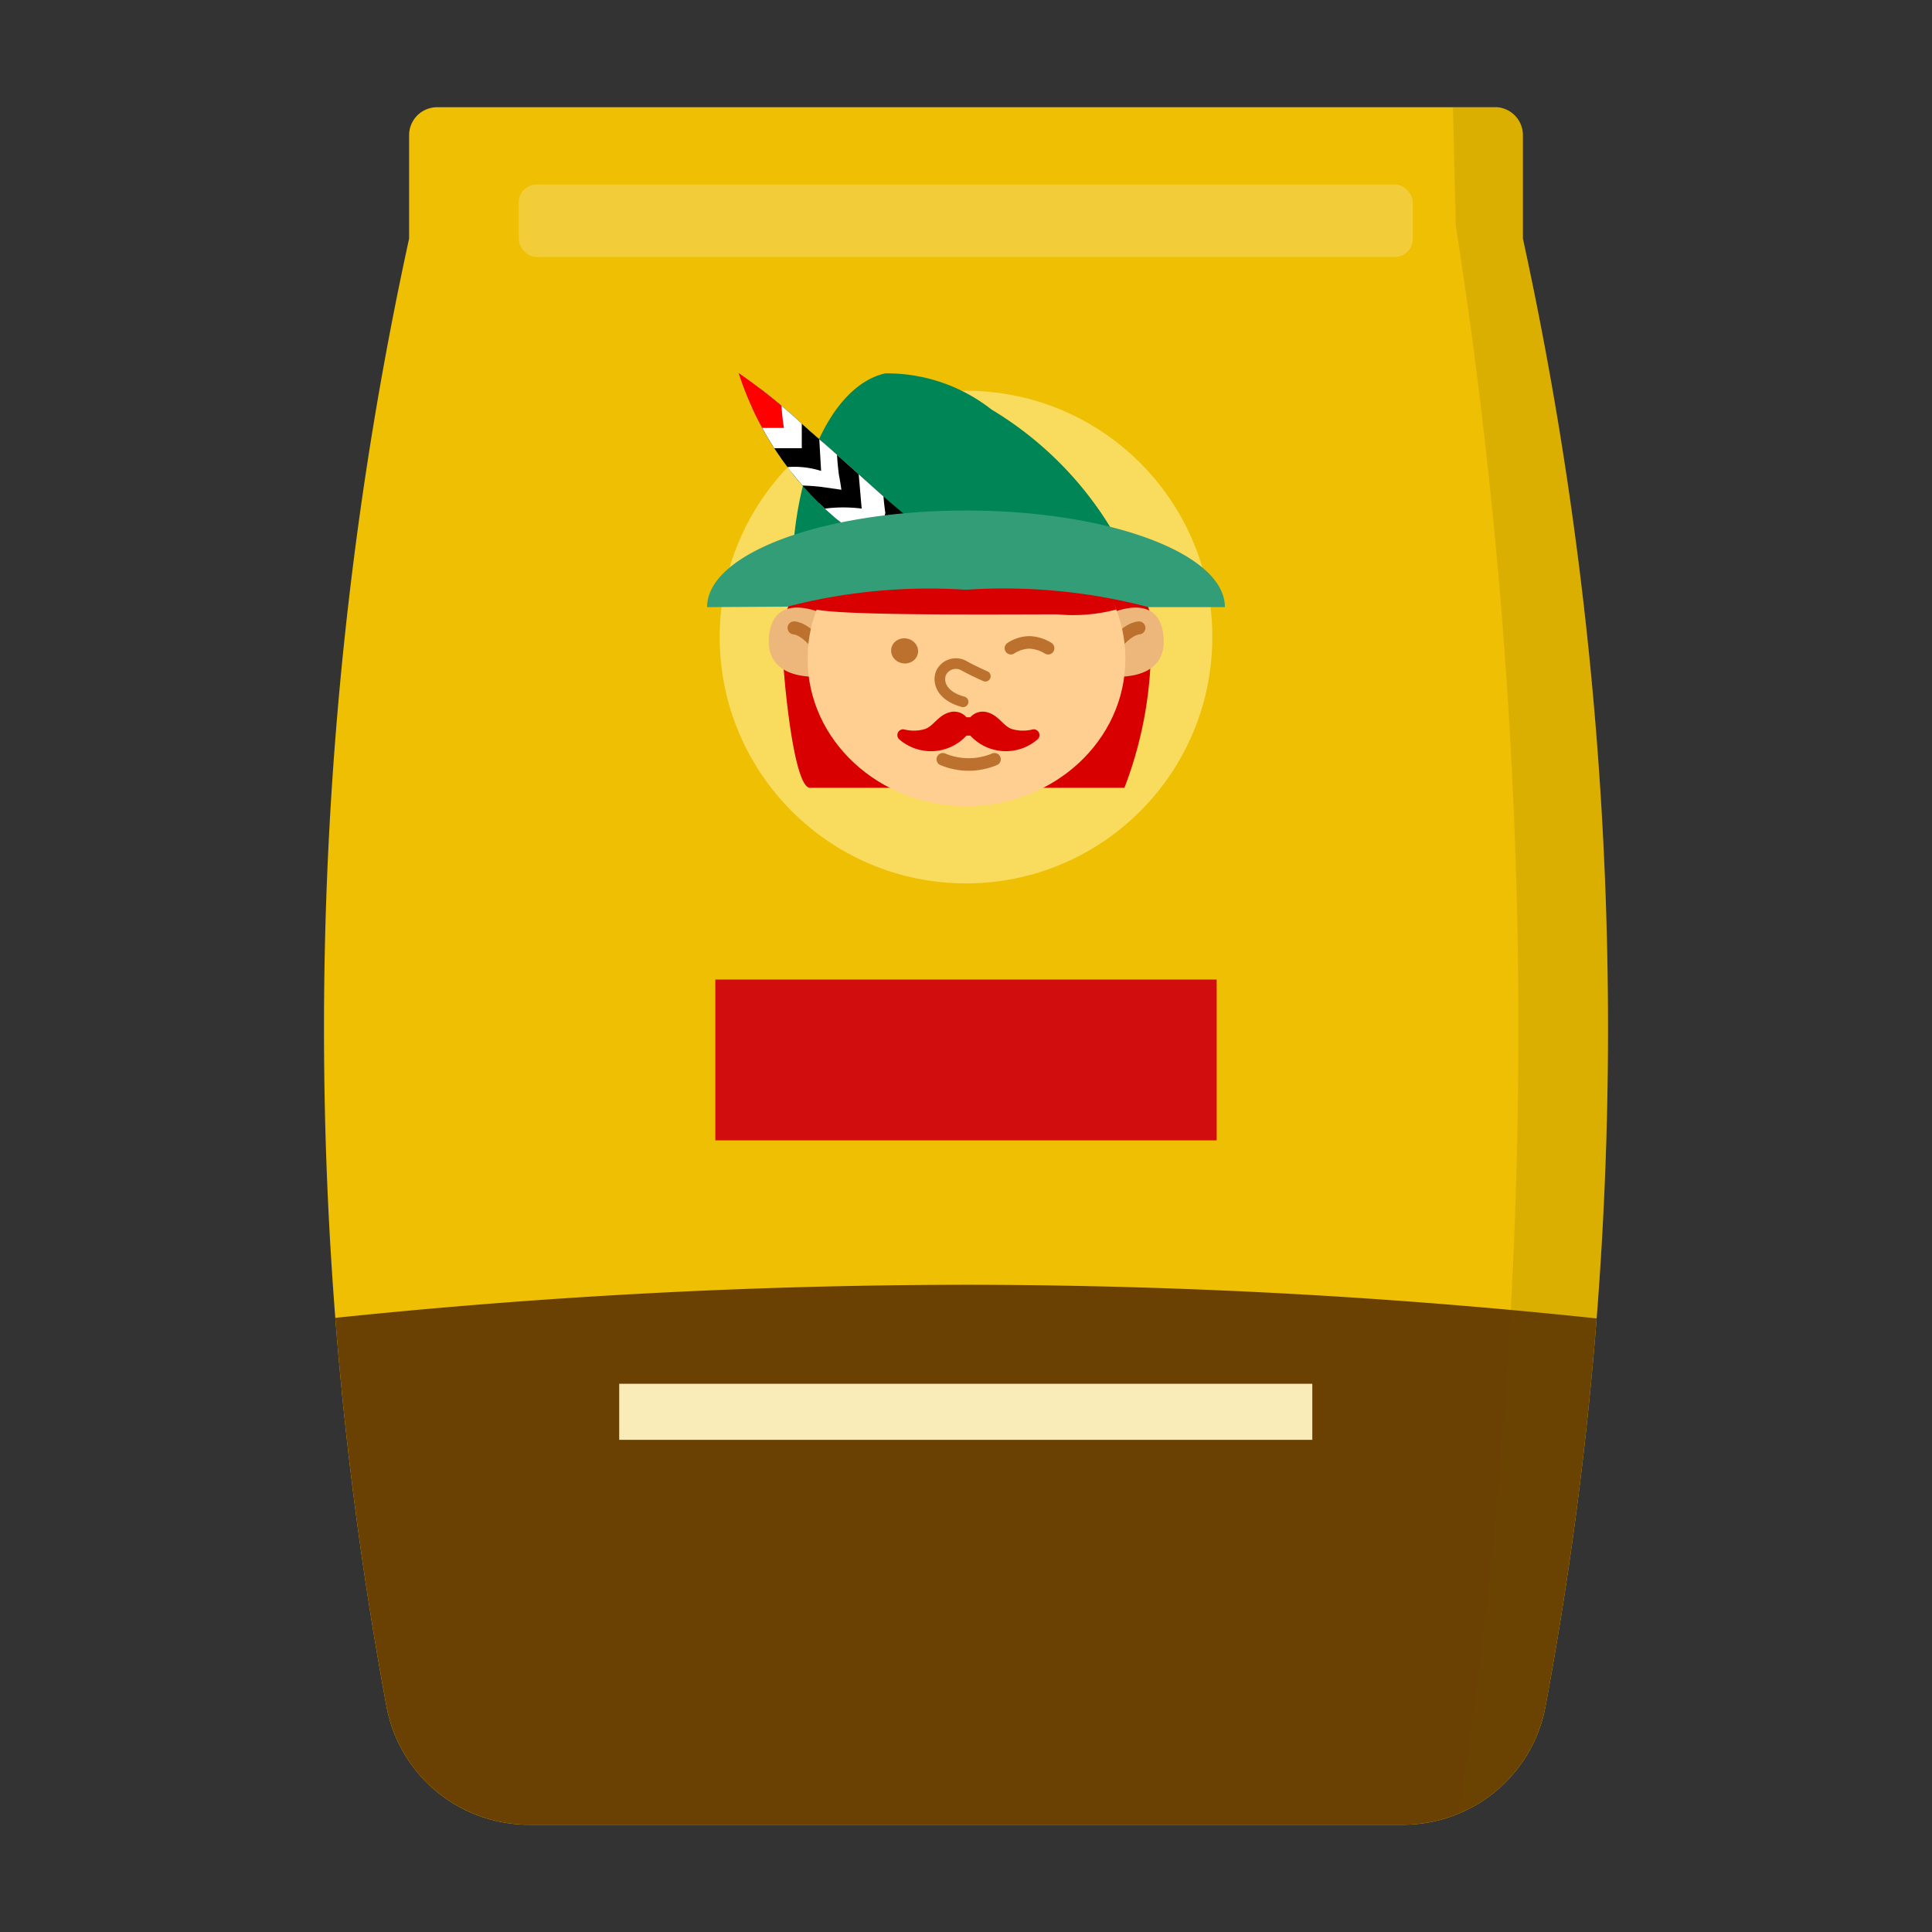 <svg xmlns="http://www.w3.org/2000/svg" xmlns:xlink="http://www.w3.org/1999/xlink" width="40" height="40" viewBox="0 0 40 40"><rect x="0" y="0" width="40" height="40" fill="#333333" stroke="none"/><defs><clipPath id="a"><path d="M31.53,4.94V2.8A.58.58,0,0,0,31,2.22H9.05a.58.58,0,0,0-.58.58V4.94A76.78,76.78,0,0,0,8,35.32a3,3,0,0,0,2.95,2.46H29.06A3,3,0,0,0,32,35.32,76.78,76.78,0,0,0,31.53,4.94Z" fill="#eebf02"/></clipPath><clipPath id="b"><path d="M15.29,7.72a6.63,6.63,0,0,0,2,3,5.86,5.86,0,0,0,.79.54l1.45,0c-.28-.2-.73-.53-1.26-1s-.89-.81-1.52-1.35C16.46,8.64,16,8.21,15.29,7.72Z" fill="#008556"/></clipPath></defs><path d="M31.53,4.94V2.8A.58.58,0,0,0,31,2.22H9.05a.58.58,0,0,0-.58.58V4.94A76.78,76.78,0,0,0,8,35.32a3,3,0,0,0,2.95,2.46H29.06A3,3,0,0,0,32,35.32,76.78,76.78,0,0,0,31.53,4.94Z" fill="#eebf02"/><g clip-path="url(#a)"><path d="M33.82,38.85H6.06V27.38a127,127,0,0,1,14.08-.78,125,125,0,0,1,13.68.78Z" fill="#6b4103"/><rect x="14.81" y="20.28" width="10.38" height="3.33" fill="#d10d0d"/><circle cx="20" cy="13.19" r="5.1" fill="#f9db5d"/><rect x="12.82" y="28.65" width="14.35" height="1.16" fill="#f9ecb9"/><path d="M23.88,13.15l0-.16a3.79,3.79,0,0,0-4.46-3,3.89,3.89,0,0,0-3.25,3.12Z" fill="#d80000"/><path d="M16.2,12.93c-.07.16.17,3.38.57,3.38h6.51a8.27,8.27,0,0,0,.54-3.38Z" fill="#d80000"/><path d="M17.1,14s-1.27.18-1.18-.82,1.18-.45,1.18-.45Z" fill="#edb77c"/><path d="M16.44,13s.27,0,.59.5" fill="none" stroke="#bc722e" stroke-linecap="round" stroke-linejoin="round" stroke-width="0.27"/><path d="M22.92,14s1.26.18,1.17-.82-1.17-.45-1.17-.45Z" fill="#edb77c"/><path d="M23.58,13s-.27,0-.6.5" fill="none" stroke="#bc722e" stroke-linecap="round" stroke-linejoin="round" stroke-width="0.27"/><ellipse cx="20.01" cy="13.64" rx="3.29" ry="3.05" fill="#ffce91"/><path d="M23.11,12.62a3.13,3.13,0,0,0-3.66-2.09,3.17,3.17,0,0,0-2.55,2.09c.62.13,3.84.1,5,.1A3.5,3.5,0,0,0,23.11,12.62Z" fill="#d80000"/><path d="M20.59,15.72a1.38,1.38,0,0,1-1.07,0" fill="none" stroke="#bc722e" stroke-linecap="round" stroke-linejoin="round" stroke-width="0.26"/><ellipse cx="18.72" cy="13.48" rx="0.26" ry="0.28" transform="translate(2.33 29.7) rotate(-80.45)" fill="#bc722e"/><path d="M20.4,14s-.25-.11-.43-.21a.34.34,0,0,0-.48.13c-.09.19,0,.49.45.61" fill="none" stroke="#bc722e" stroke-linecap="round" stroke-linejoin="round" stroke-width="0.22"/><path d="M20.93,13.42a.73.73,0,0,1,.38-.12.79.79,0,0,1,.39.12" fill="none" stroke="#bc722e" stroke-linecap="round" stroke-linejoin="round" stroke-width="0.26"/><path d="M23.65,12.31a7.27,7.27,0,0,0-3.12-3.83,3.51,3.51,0,0,0-2.2-.75c-1.13.25-2,2.11-1.93,4.58A18.64,18.64,0,0,1,20,12,18.42,18.42,0,0,1,23.65,12.31Z" fill="#008556"/><path d="M15.29,7.72a6.63,6.63,0,0,0,2,3,5.86,5.86,0,0,0,.79.54l1.45,0c-.28-.2-.73-.53-1.26-1s-.89-.81-1.52-1.35C16.46,8.64,16,8.21,15.29,7.72Z" fill="#008556"/><g clip-path="url(#b)"><rect x="17.5" y="9.7" width="2.32" height="1.74" transform="translate(-0.8 1.56) rotate(-4.69)"/><path d="M18.33,10.92a1.88,1.88,0,0,0-.43,0,2.08,2.08,0,0,0-.54.07l-.4.11V9.15h1.37a5.07,5.07,0,0,0,0,1.47C18.3,10.72,18.31,10.82,18.33,10.92Z" fill="#fff"/><path d="M17.84,10.53a3,3,0,0,0-.76,0,3.27,3.27,0,0,0-.61.14L16.33,8.9l1.36-.11Z"/><path d="M17.42,10.14,17,10.08a4.38,4.38,0,0,0-1,0V8.37h1.37a5.52,5.52,0,0,0,0,1.47C17.39,9.94,17.4,10,17.42,10.14Z" fill="#fff"/><path d="M17,9.75a1.83,1.83,0,0,0-.69-.08,2.12,2.12,0,0,0-.68.14l-.07-1.75L16.9,8Z"/><rect x="15.23" y="7.54" width="1.37" height="1.74" fill="#fff"/><path d="M16.23,8.86c-.2,0-.42,0-.65,0s-.5,0-.72,0V7.12h1.37a6.22,6.22,0,0,0-.06,1A5.1,5.1,0,0,0,16.23,8.86Z" fill="red"/></g><path d="M14.64,12.57c0-1.11,2.4-2,5.36-2s5.36.89,5.36,2l-1.58,0A11.77,11.77,0,0,0,20,12.21a11.71,11.71,0,0,0-3.7.35Z" fill="#339d78"/><path d="M21.39,15.1a.83.83,0,0,1-.42,0c-.19-.05-.28-.28-.52-.35a.34.34,0,0,0-.36.1,0,0,0,0,1-.08,0,.34.34,0,0,0-.36-.1c-.24.07-.33.3-.52.35a.83.83,0,0,1-.42,0,.12.12,0,0,0-.1.2,1,1,0,0,0,1.4-.07,0,0,0,0,1,.08,0,1,1,0,0,0,1.4.07A.12.12,0,0,0,21.39,15.1Z" fill="#d80000" fill-rule="evenodd"/><path d="M34.59,38.46H30.06a107.75,107.75,0,0,0,1.37-18.41A108,108,0,0,0,30.14,4.67L30.06,1.3h4.53Z" fill="#685402" opacity="0.15"/><rect x="10.74" y="3.82" width="18.51" height="1.5" rx="0.37" fill="#fcefbb" opacity="0.3"/></g></svg>